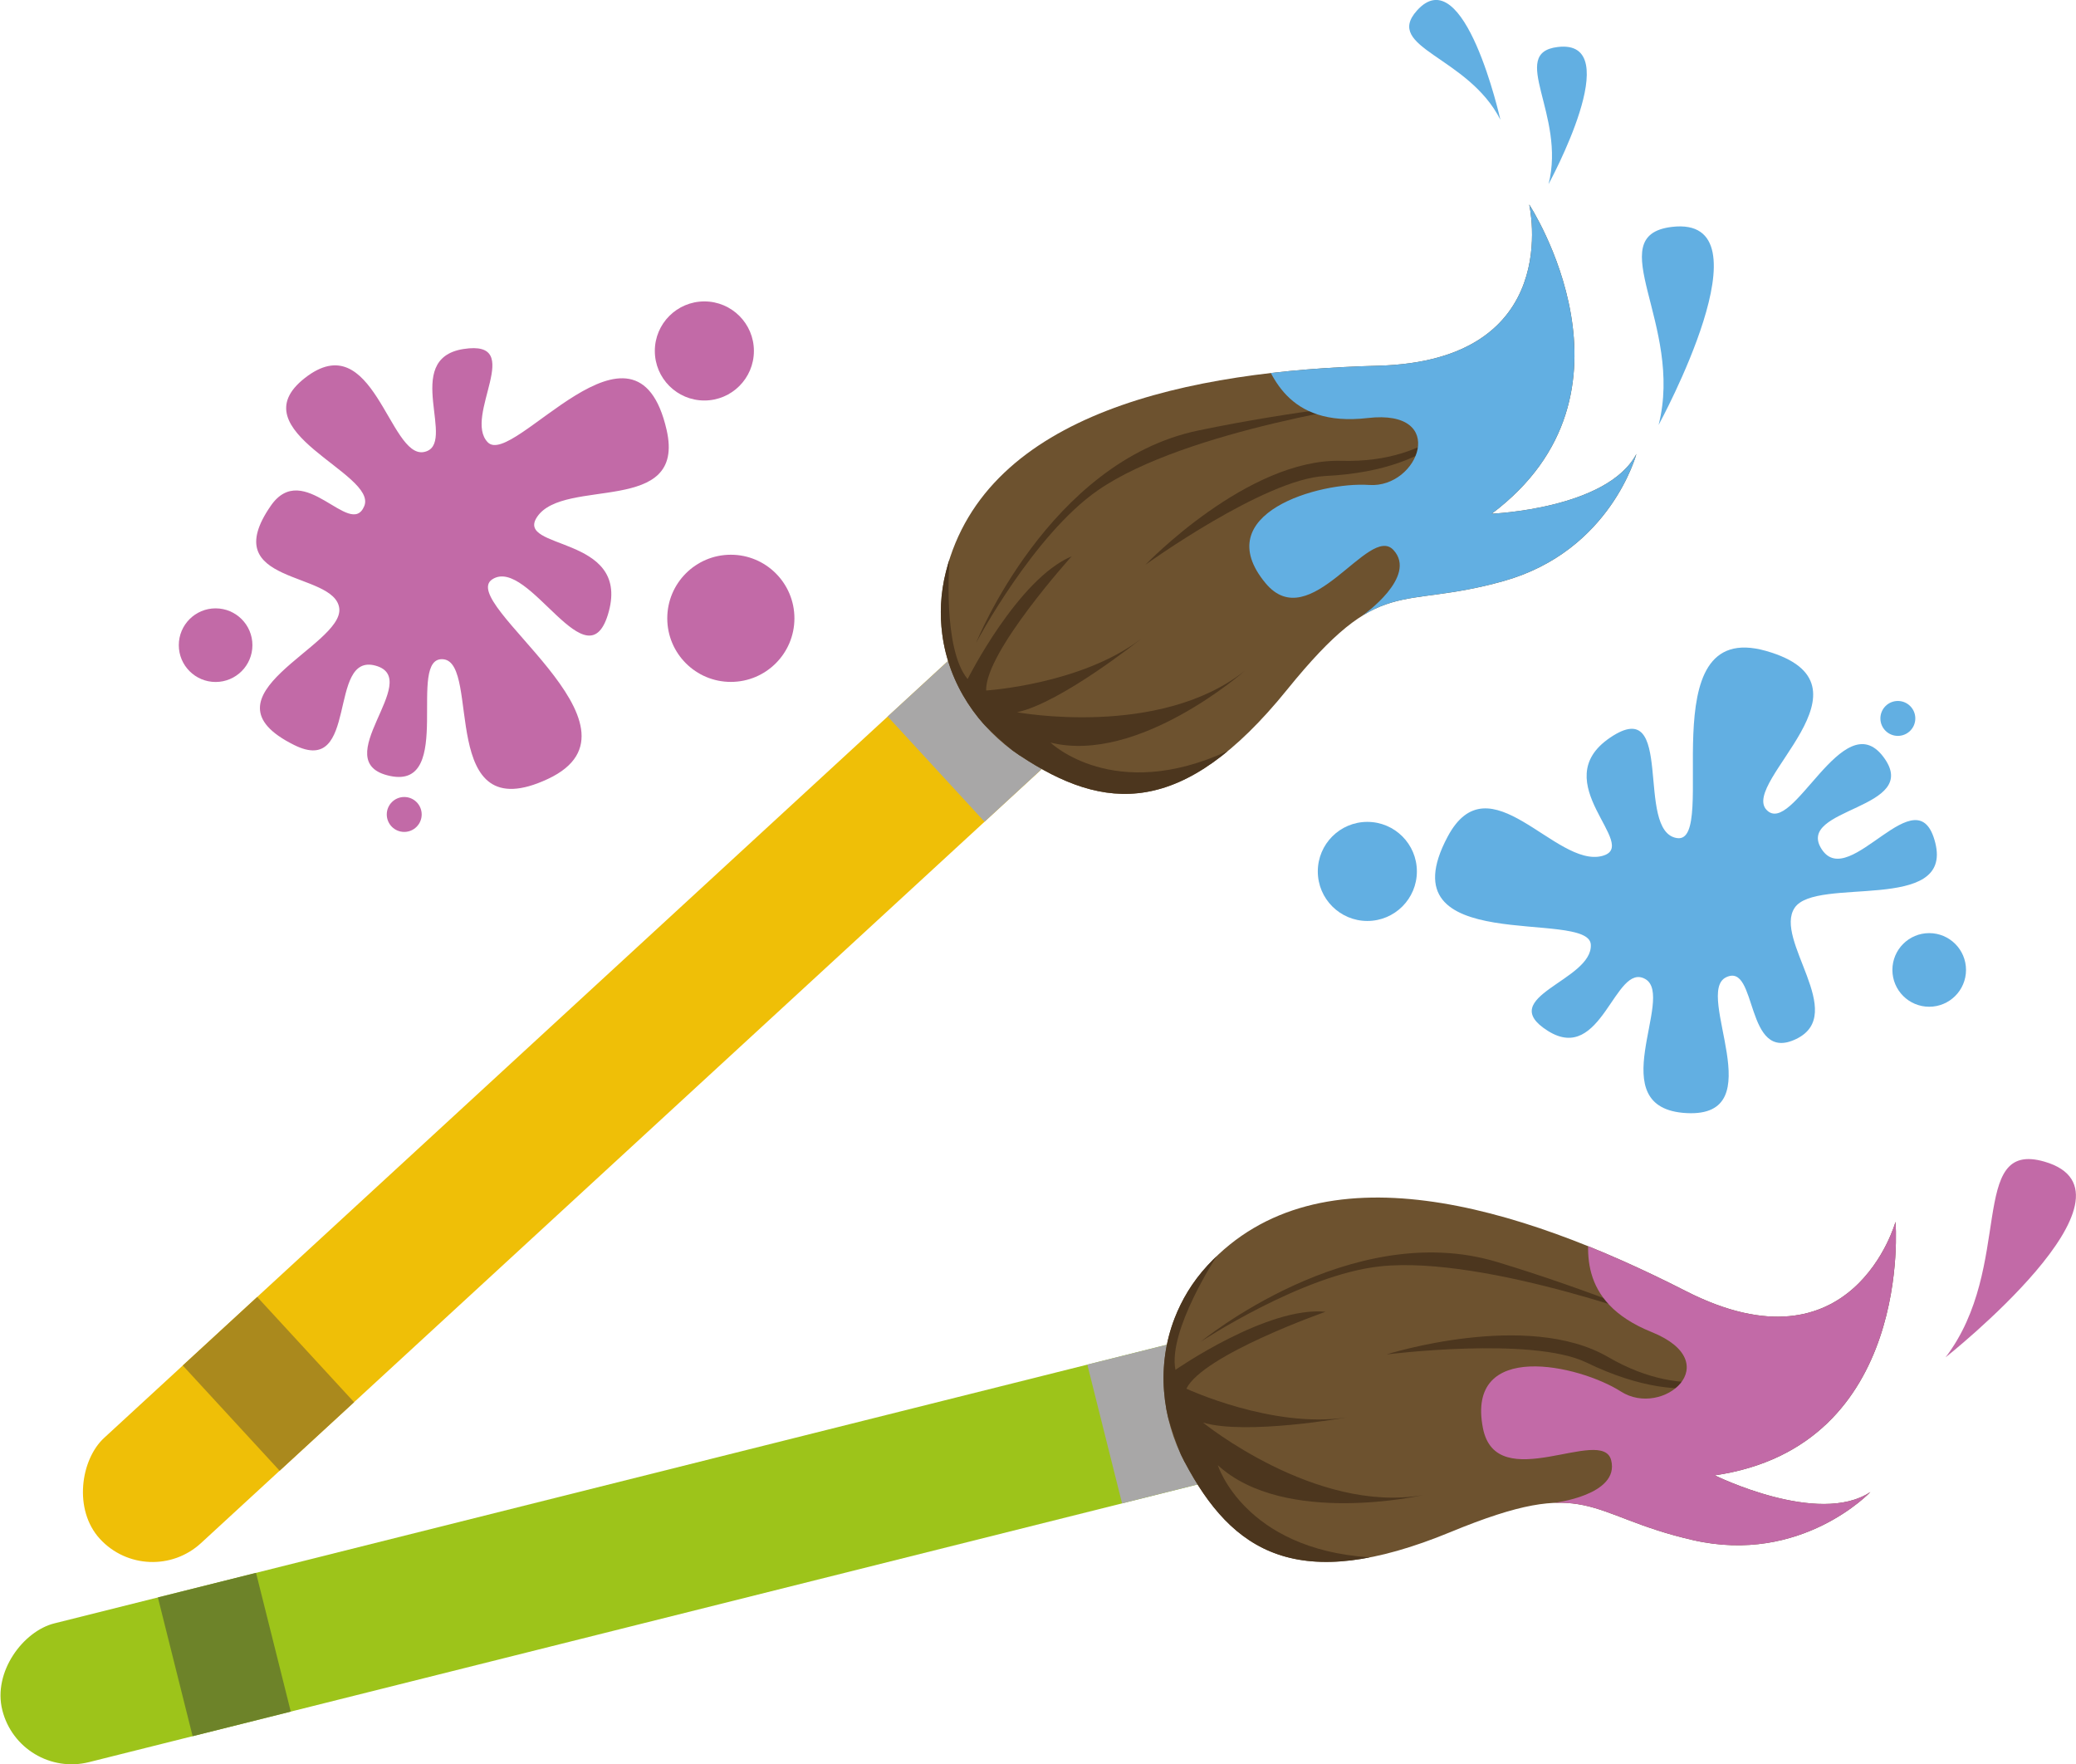 <svg viewBox="0 0 285.39 242.48" xmlns:xlink="http://www.w3.org/1999/xlink" xmlns="http://www.w3.org/2000/svg" data-name="Capa 2" id="Capa_2">
  <defs>
    <style>
      .cls-1 {
        fill: #aa891d;
      }

      .cls-2 {
        fill: none;
      }

      .cls-3 {
        fill: #efbf07;
      }

      .cls-4 {
        fill: #c26aa7;
      }

      .cls-5 {
        clip-path: url(#clippath-1);
      }

      .cls-6 {
        fill: #4c361e;
      }

      .cls-7 {
        fill: #62afe2;
      }

      .cls-8 {
        fill: #6d8329;
      }

      .cls-9 {
        fill: #a8a7a7;
      }

      .cls-10 {
        fill: #6d522f;
      }

      .cls-11 {
        clip-path: url(#clippath);
      }

      .cls-12 {
        fill: #9dc41a;
      }
    </style>
    <clipPath id="clippath">
      <path d="M140.21,103.87c-5.76-3.82-9.8-9.87-10.68-16.72-.34-2.6-.27-5.49.51-8.57,5.55-21.93,33.6-27.63,59.39-28.31,25.8-.68,20.79-22.16,20.79-22.16,0,0,16.98,25.9-5.15,42.5,0,0,15.89-.64,19.89-8.22,0,0-3.52,13.33-18.23,17.47-14.71,4.15-16.75-1.17-29.81,14.96-14.34,17.71-25.09,16.75-36.69,9.05Z" class="cls-2"></path>
    </clipPath>
    <clipPath id="clippath-1">
      <path d="M162.86,200.98c-3.23-6.11-3.88-13.35-1.38-19.79.95-2.45,2.39-4.95,4.55-7.28,15.37-16.6,42.72-8.19,65.7,3.54s28.85-9.51,28.85-9.51c0,0,2.52,30.86-24.85,34.85,0,0,14.26,7.04,21.4,2.29,0,0-9.47,10.02-24.37,6.62-14.91-3.4-14.15-9.04-33.34-1.12-21.06,8.69-30.04,2.71-36.55-9.6Z" class="cls-2"></path>
    </clipPath>
  </defs>
  <g data-name="Capa 2" id="Capa_2-2">
    <g id="PAINTING">
      <g>
        <rect transform="translate(135.14 -14.47) rotate(47.37)" ry="9.83" rx="9.83" height="191.16" width="19.66" y="51.22" x="74.23" class="cls-3"></rect>
        <rect transform="translate(117.84 -64.85) rotate(47.37)" height="11.28" width="19.66" y="96.26" x="123.01" class="cls-9"></rect>
        <g class="cls-11">
          <path d="M140.21,103.87c-5.76-3.82-9.8-9.87-10.68-16.72-.34-2.6-.27-5.49.51-8.57,5.55-21.93,33.6-27.63,59.39-28.31,25.8-.68,20.79-22.16,20.79-22.16,0,0,16.98,25.9-5.15,42.5,0,0,15.89-.64,19.89-8.22,0,0-3.52,13.33-18.23,17.47-14.71,4.15-16.75-1.17-29.81,14.96-14.34,17.71-25.09,16.75-36.69,9.05Z" class="cls-10"></path>
          <path d="M134.75,99.02s-10.47-10.59-4.21-22.18c0,0-1.03,12.28,2.48,16.5,0,0,6.91-13.77,14.3-16.87,0,0-11.94,13.21-11.75,18.44,0,0,13.05-.82,21.27-7.08,0,0-10.95,8.77-17.02,10.07,0,0,19.56,3.63,31.31-5.7,0,0-14.61,12.89-26.72,9.87,0,0,8.7,8.4,24.38,1.15,0,0-14.01,16.72-34.04-4.19Z" class="cls-6"></path>
          <path d="M134.2,88.33s9.97-24.87,30.54-29.16c13.41-2.8,25.79-3.95,25.79-3.95,0,0-27.42,3.76-39.57,12.15-8.92,6.16-16.76,20.96-16.76,20.96Z" class="cls-6"></path>
          <path d="M157.5,77.59s14.03-14.61,26.92-14.25c12.89.36,17.57-7.41,17.57-7.41,0,0-3.09,8.69-19.83,9.5-8.31.4-24.66,12.17-24.66,12.17Z" class="cls-6"></path>
          <path d="M208.46,16.85s-37.09,26.38-35.48,30.41,3.83,11.5,15.03,10.2c11.2-1.3,7.04,9.67.21,9.2s-22.19,3.92-14.25,13.49c6.14,7.4,14.22-8.21,17.59-4.55,3.37,3.66-4.19,8.96-4.19,8.96l18.53,22.53,38.4-57.83-35.84-32.4Z" class="cls-7"></path>
        </g>
        <path d="M212.88,25.31s10.94-20.02,1.26-18.85c-6.86.83,1.17,9.33-1.26,18.85Z" class="cls-7"></path>
        <path d="M228.01,58.41s15.8-28.91,1.81-27.22c-9.91,1.2,1.69,13.48-1.81,27.22Z" class="cls-7"></path>
        <path d="M206.26,16.46s-4.96-22.27-11.47-15.01c-4.62,5.15,7.03,6.25,11.47,15.01Z" class="cls-7"></path>
        <rect transform="translate(151.86 34.24) rotate(47.37)" height="13.91" width="19.66" y="183.26" x="27.07" class="cls-1"></rect>
      </g>
      <g>
        <rect transform="translate(275.91 70.15) rotate(75.94)" ry="9.83" rx="9.83" height="191.16" width="19.66" y="116.24" x="83.19" class="cls-12"></rect>
        <rect transform="translate(308.98 -4.43) rotate(75.94)" height="11.28" width="19.66" y="190.09" x="147.5" class="cls-9"></rect>
        <g class="cls-5">
          <path d="M162.86,200.98c-3.23-6.11-3.88-13.35-1.38-19.79.95-2.45,2.39-4.95,4.55-7.28,15.37-16.6,42.72-8.19,65.7,3.54s28.85-9.51,28.85-9.51c0,0,2.52,30.86-24.85,34.85,0,0,14.26,7.04,21.4,2.29,0,0-9.47,10.02-24.37,6.62-14.91-3.4-14.15-9.04-33.34-1.12-21.06,8.69-30.04,2.71-36.55-9.6Z" class="cls-10"></path>
          <path d="M160.38,194.11s-4.13-14.31,6.92-21.5c0,0-6.78,10.29-5.71,15.68,0,0,12.65-8.79,20.63-7.98,0,0-16.81,5.89-19.13,10.57,0,0,11.85,5.52,22.06,3.95,0,0-13.81,2.47-19.77.71,0,0,15.44,12.54,30.22,9.97,0,0-19,4.33-28.19-4.12,0,0,3.62,11.54,20.86,12.67,0,0-20.3,7.98-27.89-19.96Z" class="cls-6"></path>
          <path d="M165.02,184.46s20.65-17.07,40.77-11c13.11,3.96,24.54,8.86,24.54,8.86,0,0-25.87-9.81-40.57-8.26-10.78,1.14-24.74,10.39-24.74,10.39Z" class="cls-6"></path>
          <path d="M190.61,186.17s19.31-6.12,30.46.36c11.15,6.48,18.97,1.9,18.97,1.9,0,0-6.87,6.15-21.96-1.15-7.49-3.62-27.47-1.11-27.47-1.11Z" class="cls-6"></path>
          <path d="M264.42,157.21s-45.19,5.43-45.7,9.73c-.51,4.3-2.14,11.93,8.32,16.15,10.46,4.22,1.55,11.86-4.21,8.18-5.77-3.68-21.36-7.17-18.97,5.03,1.85,9.43,16.42-.41,17.63,4.42,1.21,4.82-7.96,5.87-7.96,5.87l5.49,28.65,61.38-32.42-15.97-45.6Z" class="cls-4"></path>
        </g>
        <path d="M267.46,186.57s28.54-22.58,13.59-26.9c-10.6-3.06-4.1,14.44-13.59,26.9Z" class="cls-4"></path>
        <rect transform="translate(243.93 142.26) rotate(75.94)" height="13.91" width="19.66" y="220.44" x="21.01" class="cls-8"></rect>
      </g>
      <g>
        <path d="M220.26,117.65c5.4-1.42-7.96-10.16,1.1-16.27,9.05-6.11,3.31,12.96,9.19,13.82,5.88.87-4-30.33,12.22-25.73,16.21,4.6-3.5,18.01.07,21.84,3.57,3.82,10.52-14.6,16.05-7.3,5.53,7.3-12.27,6.96-8.44,12.75s13.19-10.59,15.6-.89c2.41,9.7-16.38,4.55-19.33,8.9-2.95,4.35,7.35,14.58.21,18.04-7.14,3.46-5.25-10.64-9.66-8.47-4.41,2.17,6.5,19.28-5.41,18.66-11.91-.62-1.47-15.99-5.67-18.42s-5.97,11.79-13.4,7.12,6.19-6.9,5.9-11.87-28.57,1.84-19.68-14.83c5.72-10.73,14.84,4.35,21.26,2.65Z" class="cls-7"></path>
        <circle r="5.06" cy="133.32" cx="265.21" class="cls-7"></circle>
        <circle r="2.4" cy="98.75" cx="260.9" class="cls-7"></circle>
        <circle r="6.81" cy="119.78" cx="187.97" class="cls-7"></circle>
      </g>
      <g>
        <path d="M73.85,71.03c-3.14,4.62,12.67,2.45,9.85,13-2.83,10.55-11-7.61-16.01-4.41-5.01,3.2,22.91,20.27,7.65,27.44-15.26,7.16-9.18-15.89-14.38-16.44s1.63,17.93-7.33,16.04c-8.96-1.89,4.7-13.3-1.99-15.16s-2.24,15.35-11.19,10.91c-13.68-6.78,6.81-13.58,6.19-18.79s-17-3.12-9.42-14.09c4.51-6.53,10.94,4.58,12.85.05s-17.55-10.29-8.15-17.63,11.6,11.11,16.36,10.18-3.23-12.82,5.45-14.16-.14,9.27,3.33,12.83,20.36-20.13,24.58-1.71c2.71,11.85-14.05,6.45-17.79,11.94Z" class="cls-4"></path>
        <circle r="5.06" cy="88.68" cx="29.64" class="cls-4"></circle>
        <circle r="2.4" cy="111.95" cx="55.57" class="cls-4"></circle>
        <circle r="6.81" cy="48.24" cx="96.83" class="cls-4"></circle>
        <circle r="8.74" cy="84.99" cx="100.47" class="cls-4"></circle>
      </g>
    </g>
  </g>
</svg>